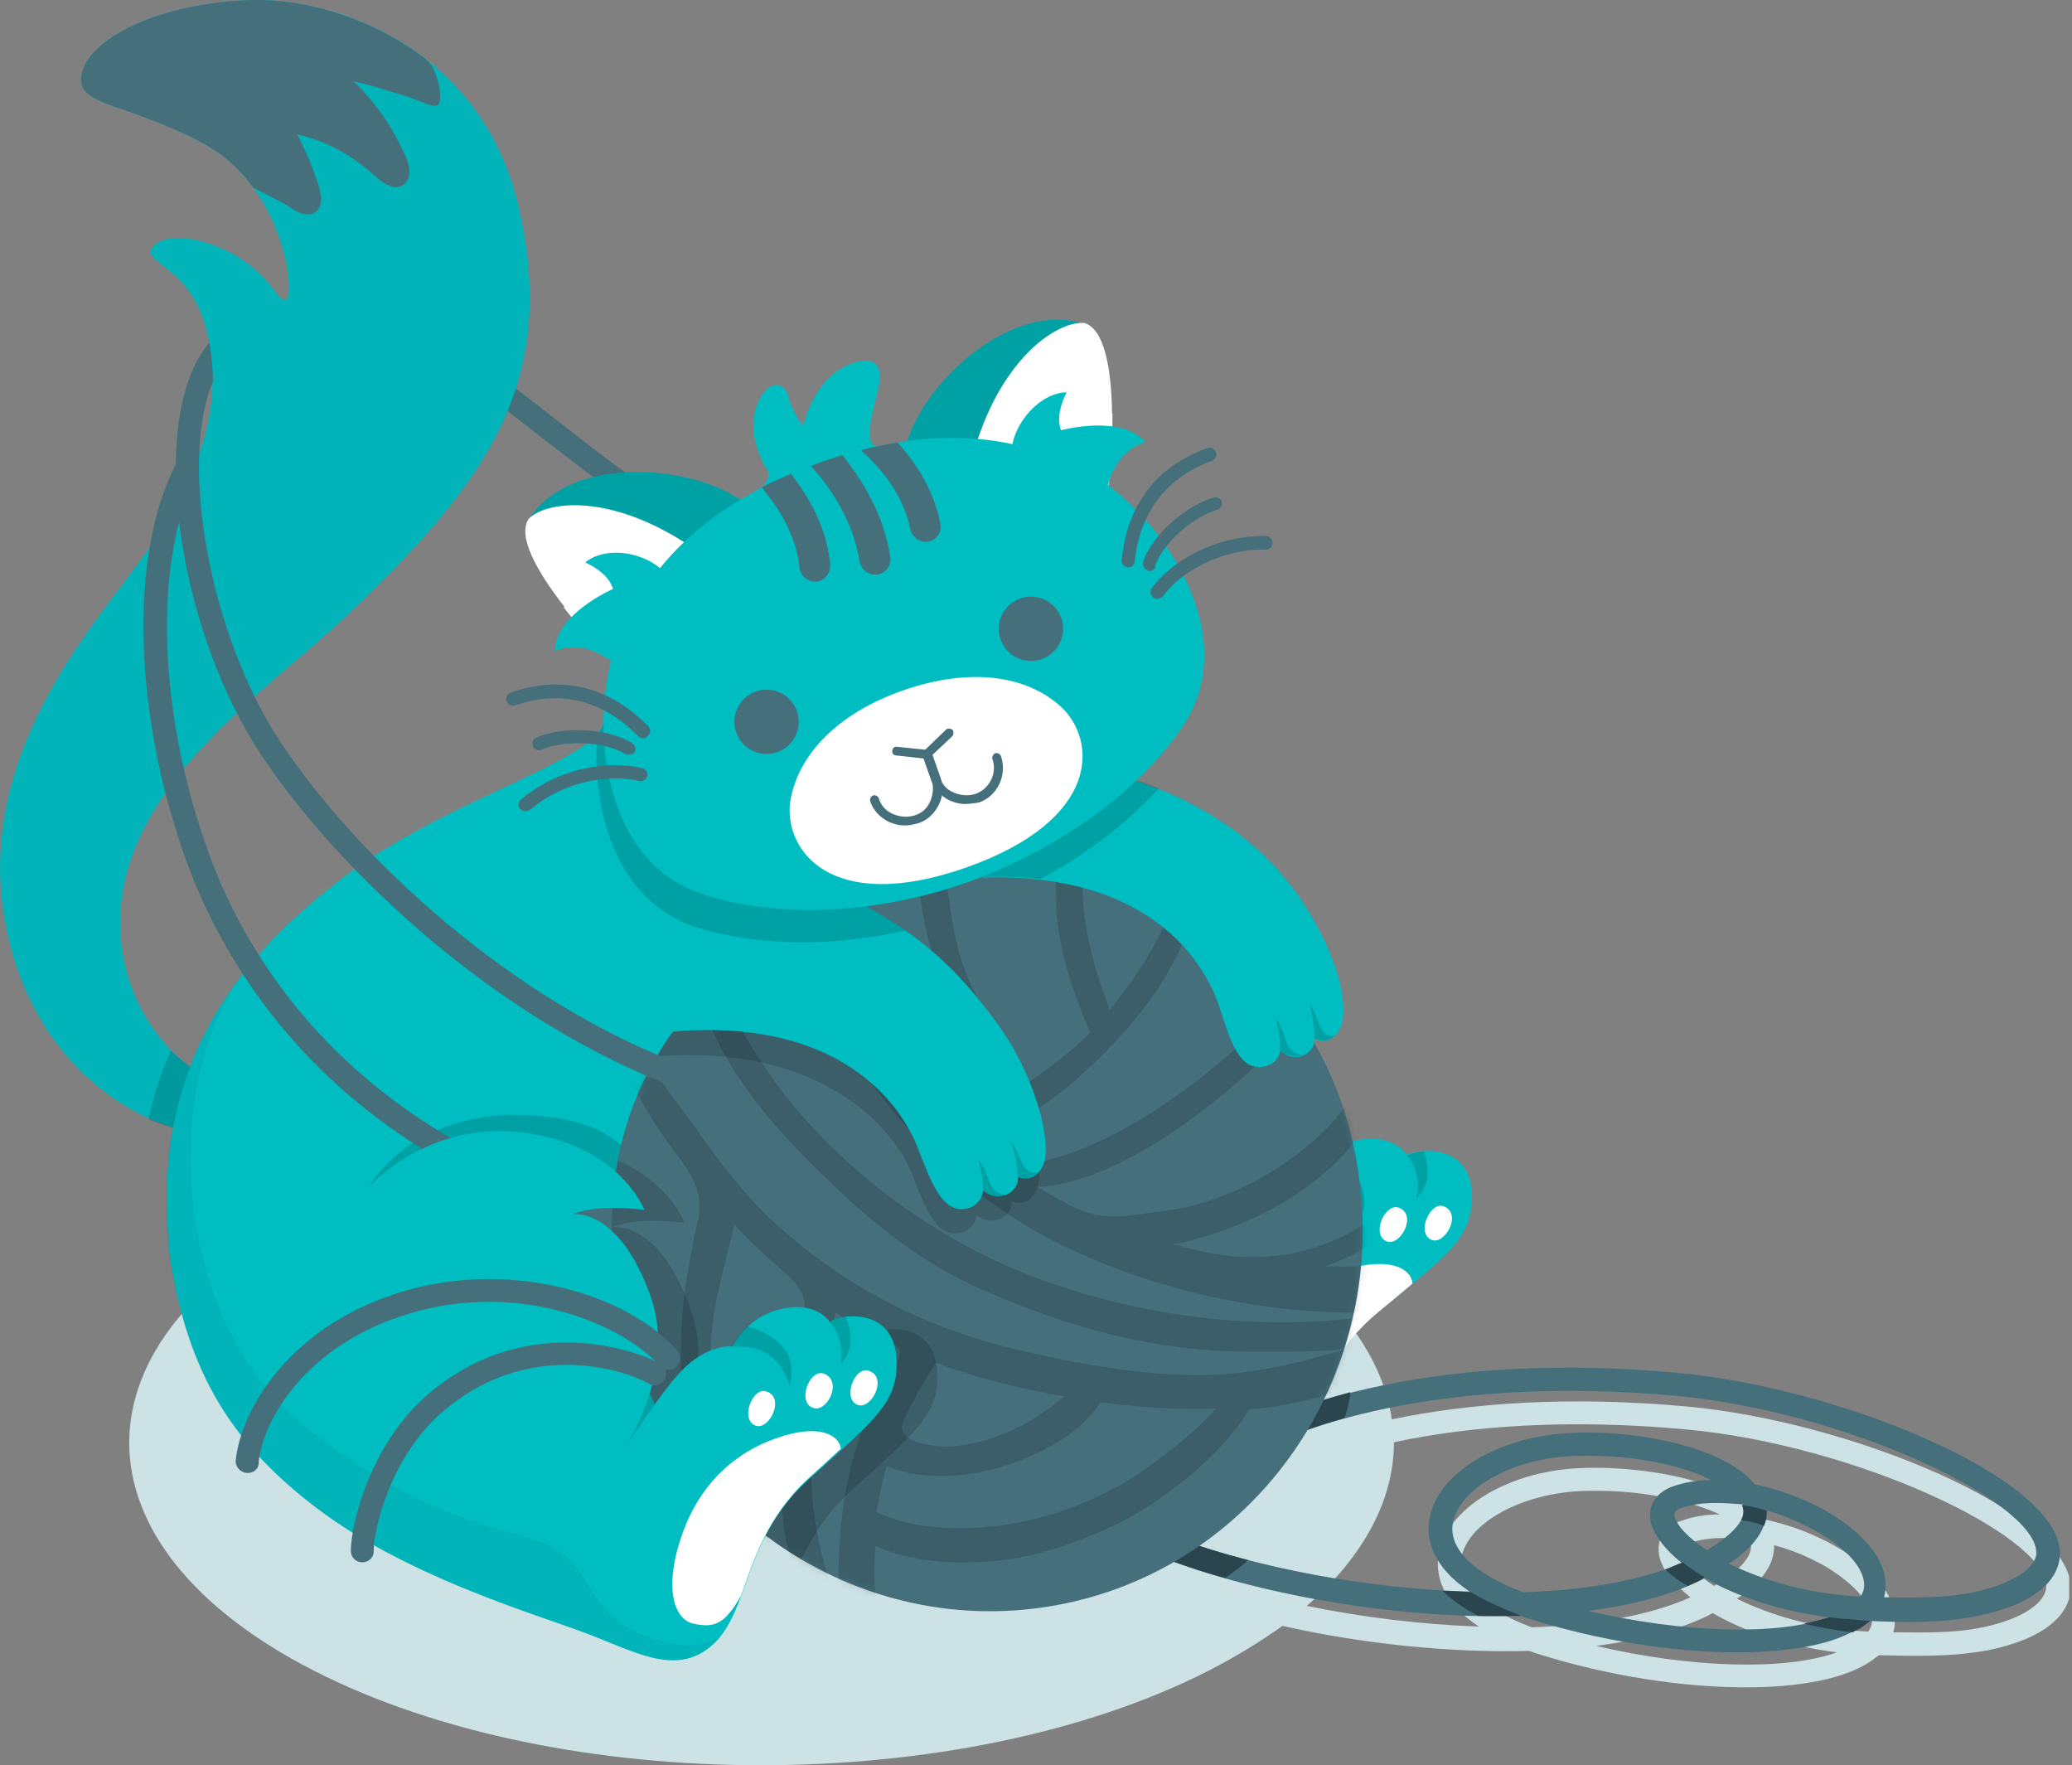 <svg width="290" height="247" viewBox="0 0 290 247" fill="none" xmlns="http://www.w3.org/2000/svg">
<rect x="0" y="0" width="290" height="247" fill="#808080" stroke="none"/>
<g clip-path="url(#clip0_243_531)">
<path d="M236.1 196.8C219.7 195.3 205.8 196.3 194.8 198.6C193.3 188.2 184.8 177.9 169.1 170C134.6 152.4 78.6 152.4 44 170C9.4 187.6 9.5 216.2 44 233.8C78.5 251.4 134.5 251.4 169.1 233.8C173 231.8 176.4 229.7 179.5 227.5C190.6 230 202.9 231.3 214 231C214.4 231.1 214.8 231.3 215.2 231.4C225 234.5 235.5 236.1 244.3 236.1C251.9 236.1 258.3 234.9 261.9 232.4C262.3 232.1 262.7 231.8 263 231.6C267.7 231.7 272.9 231.9 278.3 230.9C286.1 229.3 290 225.9 289.8 221.8C289.1 211.4 259 198.9 236.1 196.8ZM214.4 227.7C207.7 225.2 204.1 221.9 204.5 218.3C205 213.6 211.9 209.4 220.2 208.7C221.3 208.6 222.5 208.6 223.7 208.6C230.1 208.6 236.6 210 240.7 211.9C238.8 211.9 237 212.2 235.3 212.8C232.8 213.6 231.7 215.6 232.3 218C232.8 219.8 234.3 221.7 236.6 223.5C230.8 226.1 223 227.4 214.4 227.7ZM241.3 215.2C242.5 215.2 243.7 215.3 244.9 215.5C244.9 215.6 245 215.7 245 215.8C245.5 217.5 243.7 219.7 239.9 221.9C237.3 220.2 235.8 218.5 235.4 217.2C235.3 216.8 235.2 216.4 236.3 216C237.8 215.4 239.5 215.2 241.3 215.2ZM223.4 230.3C229.5 229.5 234.9 228.1 239.2 226C239.4 225.9 239.5 225.8 239.7 225.7C244 228.2 249.9 230.3 257.1 231.2C249.9 233.8 236.6 233.4 223.4 230.3ZM261.5 228.3C253.8 227.9 247.6 225.9 243.1 223.7C246.7 221.3 248.4 218.8 248.3 216.2C252 217.2 255.5 218.9 258 220.9C260.6 222.9 262.1 225.1 262 226.8C262 227.4 261.8 227.8 261.5 228.3ZM277.5 227.7C273.1 228.6 268.9 228.4 265 228.4C265.1 227.9 265.2 227.5 265.2 227.1C265.4 224.2 263.5 221.1 260 218.4C256.6 215.8 251.8 213.6 246.9 212.6C242.5 207.1 229.1 204.8 219.9 205.5C210 206.3 202 211.7 201.3 217.9C201 220.3 201.7 224.1 207 227.6C199 227.3 190.6 226.3 182.9 224.7C191 217.7 195.1 209.7 195.1 201.8C205.9 199.5 219.6 198.5 235.9 200C259.8 202.2 286 214.7 286.4 221.8C286.5 224.1 283.3 226.5 277.5 227.7Z" fill="#CCE2E4"/>
<path d="M243.1 231.2C234.3 231.2 223.9 229.6 214 226.5C213.6 226.4 213.2 226.2 212.8 226.1C196.4 226.6 177.4 223.4 163.6 218.3L164.7 215.2C176.1 219.4 191.4 222.3 205.7 222.7C200.4 219.2 199.7 215.3 200 213C200.7 206.7 208.7 201.4 218.6 200.6C227.8 199.8 241.2 202.2 245.6 207.7C250.5 208.7 255.4 210.9 258.7 213.5C262.3 216.3 264.1 219.3 263.9 222.2C263.9 222.6 263.8 223.1 263.7 223.5C267.6 223.5 271.7 223.7 276.2 222.8C281.9 221.6 285.2 219.2 285 217.1C284.6 210 258.4 197.5 234.5 195.3C202.6 192.4 180.5 199.2 171.2 205.9L169.3 203.3C179 196.2 202 189 234.8 192.1C257.7 194.2 287.7 206.7 288.3 217C288.5 221.1 284.7 224.5 276.8 226.1C271.4 227.2 266.3 227 261.5 226.8C261.2 227.1 260.8 227.4 260.4 227.6C257.1 230 250.8 231.2 243.1 231.2ZM222.3 225.4C235.5 228.5 248.8 228.9 256 226.3C248.9 225.4 242.9 223.3 238.6 220.8C238.4 220.9 238.3 221 238.1 221.1C233.8 223.2 228.4 224.6 222.3 225.4ZM242 218.8C246.5 221 252.7 223 260.4 223.4C260.7 222.9 260.9 222.5 260.9 221.9C261 220.2 259.6 218 256.9 216C254.4 214.1 250.9 212.4 247.2 211.3C247.3 213.9 245.6 216.4 242 218.8ZM222.5 203.7C221.3 203.7 220.2 203.7 219 203.8C210.7 204.5 203.9 208.7 203.3 213.4C202.9 216.9 206.5 220.3 213.2 222.8C221.8 222.5 229.6 221.2 235.4 218.7C233.1 216.9 231.6 214.9 231.1 213.2C230.5 210.9 231.6 208.9 234.1 208C235.8 207.4 237.6 207.1 239.5 207.1C235.4 205 228.9 203.7 222.5 203.7ZM240.2 210.3C238.4 210.3 236.8 210.5 235.3 211C234.2 211.4 234.3 211.8 234.4 212.2C234.7 213.5 236.3 215.2 238.9 216.9C242.6 214.7 244.5 212.5 244 210.8C244 210.7 243.9 210.6 243.9 210.5C242.6 210.4 241.4 210.3 240.2 210.3Z" fill="#456F7B"/>
<path d="M252.5 227.2C254.6 227.7 257.5 228.2 259.3 228.4C259.8 228.1 260.3 227.9 260.7 227.6C261.1 227.3 261.5 227 261.8 226.8C261.8 226.8 258.6 226.6 256 226.3C255 226.6 253.8 226.9 252.5 227.2Z" fill="#2B454E"/>
<path d="M236.2 221.9C236.9 221.6 237.5 221.3 238.1 221C238.3 220.9 238.4 220.8 238.6 220.7C238.6 220.7 237.3 220 235.5 218.6C234.7 218.9 233.9 219.3 233.1 219.6C234.1 220.6 235.3 221.4 236.2 221.9Z" fill="#2B454E"/>
<path d="M243.899 210.9C244.099 211.5 243.999 212.1 243.699 212.7C244.999 212.9 246.199 213.2 246.899 213.5C247.199 212.8 247.299 212.1 247.299 211.4C247.299 211.4 245.699 210.8 243.799 210.6C243.799 210.7 243.899 210.8 243.899 210.9Z" fill="#2B454E"/>
<path d="M201.898 222.6C203.398 224.1 205.398 225.3 206.898 226.1C208.898 226.1 210.898 226.1 212.898 226.1C212.898 226.1 208.298 224.3 205.898 222.8C204.498 222.7 203.198 222.6 201.898 222.6Z" fill="#2B454E"/>
<path d="M169.5 203.2L171.4 205.8C175.1 203.1 180.7 200.5 188.2 198.4C188.6 197.2 188.9 196 189 194.8C180.3 197.1 173.7 200.1 169.5 203.2Z" fill="#2B454E"/>
<path d="M174.699 218.3C171.199 217.4 167.899 216.4 164.799 215.2L163.699 218.3C166.199 219.2 168.799 220.1 171.499 220.8C172.599 220 173.699 219.2 174.699 218.3Z" fill="#2B454E"/>
<path d="M111.398 79.8C98.898 79.3 87.198 70.1 75.798 61.2C65.998 53.6 56.898 46.4 48.998 46.4C48.098 46.4 47.398 45.7 47.398 44.8C47.398 43.9 48.098 43.2 48.998 43.2C57.998 43.2 67.598 50.7 77.798 58.7C88.798 67.3 100.098 76.2 111.498 76.6C112.398 76.6 113.098 77.4 113.098 78.3C112.998 79.1 112.298 79.8 111.398 79.8Z" fill="#456F7B"/>
<path d="M30.699 151.5C21.899 148.2 14.299 136.1 17.599 122.7C21.599 106.5 39.399 95 49.099 85.6C67.299 68.1 78.399 54.1 72.599 29C67.499 6.9 47.199 -0.4 34.999 2.61702e-07C19.999 0.6 10.599 6.8 11.399 11.7C11.799 13.9 15.899 14.8 19.099 16C29.099 19.7 32.199 21.9 35.399 26.2C40.299 32.8 41.099 41.3 39.999 41.9C38.899 42.5 37.599 37.6 30.899 34.7C24.199 31.9 20.999 33.9 21.099 35.4C21.199 37 27.299 38.3 29.099 47.1C30.599 54.4 30.299 63.9 19.299 78.9C12.499 88.2 -2.901 105.6 0.499 127.7C3.899 149.9 20.699 158 27.699 158.4L30.699 151.5Z" fill="#00BDC2"/>
<path opacity="0.05" d="M30.699 151.5C21.899 148.2 14.299 136.1 17.599 122.7C21.599 106.5 39.399 95 49.099 85.6C67.299 68.1 78.399 54.1 72.599 29C67.499 6.9 47.199 -0.4 34.999 2.61702e-07C19.999 0.6 10.599 6.8 11.399 11.7C11.799 13.9 15.899 14.8 19.099 16C29.099 19.7 32.199 21.9 35.399 26.2C40.299 32.8 41.099 41.3 39.999 41.9C38.899 42.5 37.599 37.6 30.899 34.7C24.199 31.9 20.999 33.9 21.099 35.4C21.199 37 27.299 38.3 29.099 47.1C30.599 54.4 30.299 63.9 19.299 78.9C12.499 88.2 -2.901 105.6 0.499 127.7C3.899 149.9 20.699 158 27.699 158.4L30.699 151.5Z" fill="black"/>
<path opacity="0.15" d="M27.599 158.4L30.699 151.5C28.299 150.6 25.999 149 23.899 147C22.599 150 21.499 153.1 20.799 156.6C23.499 157.8 25.899 158.3 27.599 158.4Z" fill="black"/>
<path d="M56.399 25.9C57.799 25 57.299 22.9 56.599 21.5C54.799 17.6 52.599 14.4 49.499 11.4C51.699 11.8 53.799 12.6 55.999 13.2C59.099 14.1 61.099 15.5 61.499 14.4C61.699 13.9 61.599 12.6 61.399 11.8C60.899 9.7 60.299 8.9 59.599 8.3C51.599 2.1 41.999 -0.2 34.999 4.787e-07C19.999 0.6 10.599 6.8 11.399 11.7C11.799 13.9 15.899 14.8 19.099 16C29.099 19.7 32.199 21.9 35.399 26.2C35.399 26.3 38.999 28 40.599 29C41.299 29.5 42.199 30 42.999 30C43.399 30 43.799 30 44.099 29.7C45.199 29 44.999 27.3 44.599 26C43.799 23.5 42.799 21.1 41.599 18.8C45.499 19.7 49.099 21.6 51.999 24.2C53.299 25.4 54.999 26.8 56.399 25.9Z" fill="#456F7B"/>
<path d="M105.1 145.7C106.4 163.1 112.1 173.9 123.9 183.9C135.8 193.9 152.6 199.9 160 203.2C167.4 206.5 173 210.4 178.4 205.8C183.8 201.2 183.3 191.4 192.9 183.5C202.5 175.7 205.8 173.5 206 167.8C206.3 160.3 199.1 160.5 196.9 161.6C196.9 161.6 195 158.4 189.7 159.6C185.2 160.6 183.1 164.4 183.1 164.4C183.1 164.4 179.8 164.2 176.3 167.5C173.2 170.4 167.1 178.2 167.1 178.2C167.1 178.2 173.6 168 170.7 157.2C168.1 147.4 161.9 144.7 161.9 144.7C161.9 144.7 164.6 143.3 171.8 144.6C171.8 144.6 168.7 136.2 155.6 133C142.5 129.8 133.7 139.2 133.7 139.2L105.1 145.7Z" fill="#00BDC2"/>
<path opacity="0.15" d="M185.5 161.7C183.9 163 183.1 164.4 183.1 164.4C185.1 164.3 189.3 164.6 190.8 169.7C190.8 169.7 192.4 164 185.5 161.7Z" fill="black"/>
<path opacity="0.15" d="M198.2 167.6C198.2 167.6 200.9 166.1 199.3 161.1C198.3 161.2 197.5 161.4 196.9 161.7C198.5 163.3 198.7 166.2 198.2 167.6Z" fill="black"/>
<path d="M189.701 177.3C183.201 178.9 177.801 183.1 174.801 190.3C171.801 197.4 172.901 202.2 175.801 202.9C178.701 203.6 180.101 203.2 182.601 199.4C184.701 194.6 186.701 188.7 192.901 183.6C194.701 182.1 196.301 180.8 197.701 179.6C197.501 177.5 194.701 176.1 189.701 177.3Z" fill="white"/>
<path d="M188.2 170.5C186.3 169.7 184.2 174.3 186.5 175.2C188.3 176 190.8 171.6 188.2 170.5Z" fill="white"/>
<path d="M195.801 169C193.901 168.2 191.801 172.8 194.101 173.7C196.001 174.4 198.401 170 195.801 169Z" fill="white"/>
<path d="M202.1 168.8C200.2 168 198.1 172.6 200.4 173.5C202.2 174.2 204.7 169.9 202.1 168.8Z" fill="white"/>
<path d="M84.499 101C83.499 106.5 62.599 111.8 48.299 122.6C33.999 133.4 21.299 148.2 23.599 173.7C26.099 201.7 51.299 212 64.599 212C77.899 212 123.299 208.5 146.499 175.4C169.599 142.5 138.399 99 84.499 101Z" fill="#00BDC2"/>
<path opacity="0.15" d="M51.799 165.8C51.799 165.8 58.999 153.1 78.899 156.6C98.799 160.1 96.999 190.9 96.999 190.9C96.999 190.9 97.199 208.1 84.499 206.3C71.799 204.4 51.799 165.8 51.799 165.8Z" fill="black"/>
<path opacity="0.15" d="M84.499 101C84.399 101.6 84.099 102.1 83.599 102.7C82.799 112.9 85.899 126.1 97.599 129.8C110.299 133.8 124.699 131.5 134.299 128.1C137.099 127.1 140.299 125.7 143.499 124C131.699 109.9 110.799 100 84.499 101Z" fill="black"/>
<path d="M92.499 173.7C92.399 173.7 92.299 173.7 92.199 173.7C48.199 164.3 31.999 136.5 26.199 120.8C18.699 100.2 17.999 77.8 24.599 65C24.999 64.2 25.999 63.9 26.799 64.3C27.599 64.7 27.899 65.7 27.499 66.5C21.399 78.6 22.099 100 29.299 119.6C34.799 134.7 50.499 161.3 92.899 170.5C93.799 170.7 94.299 171.6 94.199 172.4C93.899 173.1 93.299 173.7 92.499 173.7Z" fill="#456F7B"/>
<path d="M189.899 162.7C194.999 192 175.899 219.8 147.299 224.7C118.699 229.6 91.399 209.9 86.399 180.6C82.099 155.9 95.499 135.4 116.899 126.6C120.899 124.9 125.199 123.7 129.699 122.9C131.999 122.5 134.299 122.2 136.599 122.1C162.499 120.5 185.299 135.8 189.899 162.7Z" fill="#456F7B"/>
<mask id="mask0_243_531" style="mask-type:luminance" maskUnits="userSpaceOnUse" x="85" y="121" width="106" height="105">
<path d="M189.899 162.7C194.999 192 175.899 219.8 147.299 224.7C118.699 229.6 91.399 209.9 86.399 180.6C82.099 155.9 95.499 135.4 116.899 126.6C120.899 124.9 125.199 123.7 129.699 122.9C131.999 122.5 134.299 122.2 136.599 122.1C162.499 120.5 185.299 135.8 189.899 162.7Z" fill="white"/>
</mask>
<g mask="url(#mask0_243_531)">
<path opacity="0.15" d="M223.8 171.1C211.1 175.3 198.2 177.5 185.5 177.2C188 176.3 190.4 175 193.1 173.6C198.7 170.6 205.7 167.2 207.3 160.6C207.6 159.4 206.1 159.6 205.5 160.1C201.1 163.7 195.8 168.3 190.1 171.8C183.7 175.7 176 176.8 168.7 175.2C167.2 174.9 165.7 174.5 164.2 174.1C169.7 173.1 175.4 170.7 179 168.6C189.6 162.5 195.1 154 197 142.1C197.2 140.8 195.8 140.3 195 141.2C193.4 142.8 193.1 144.6 192.3 146.8C189.9 153.8 186.5 157.9 180.6 162.2C176.5 165.2 171.6 167.5 166.6 168.8C164 169.4 161.4 169.6 158.8 170C156.3 170.4 153.3 170.3 150.9 169.2C149 168.3 147.1 167.2 145.2 166.1C156.4 165.4 168.9 155.5 176.1 148.8C183.7 141.7 189.2 132.8 188 122.2C187.8 120.3 185.6 121.4 185.4 122.7C184.4 127.6 184 130.9 181.7 135.6C179.4 140.4 176.2 143.9 172.2 147.4C163.9 154.6 152.5 162.3 141.3 163.3C139.7 162.1 138.2 160.9 136.7 159.6C145.1 156.5 152.3 150.2 158.2 143.4C161.7 139.3 164.5 135 166.3 129.9C167.4 126.7 170 121.5 168.6 118.1C168 116.5 166 118 165.9 119.1C165.1 127.2 160.5 135.1 155.3 141.3C152.8 134.5 151.1 128.5 151.6 120.9C151.8 117.3 152.4 113.9 153.1 110.3C153.3 109.2 153.7 108.1 153.1 107C152.3 105.5 150.4 107.8 150.7 108.9C150.6 108.6 149.7 110.1 149.6 110.2C148.8 111.7 148.8 113.9 148.6 115.6C148.1 118.4 147.8 121.2 147.8 124C147.6 131.4 149.7 137.8 152.6 144.5C149.9 147.2 146.9 149.4 143.9 151.5C142 150.1 140.7 146.5 139.6 144.6C138 141.7 136.3 139 135.1 135.9C132.3 128.7 133 120.2 130 113.3C129.7 112.5 128.2 113.4 128.2 114.1C127.9 123.5 129.5 133.2 133.6 141.7C135.2 145 137.5 150.8 140.5 154.1C139.7 154.7 138.9 155.1 138 155.5C137.1 155.9 136.1 156.3 135.1 156.3C132.7 156.5 131.4 154.3 130 152.7C128.3 150.8 126.8 148.9 125.3 146.9C121.9 142.1 118.8 136.5 117.1 130.8C115.6 126 116 120.5 113.7 116C112.6 113.8 109.9 116.1 110.5 118C112.1 123 111.2 128.5 112.8 133.6C114.9 140.4 118.5 146.7 122.6 152.4C128.9 161.1 138.7 169.4 148.4 174.1C162.4 181 180.3 184.9 197 183.3C179.1 186.9 159.7 184.7 143 178C123.5 170.1 104 152.5 98.9 131.4C98.7 130.6 97.3 131 97.2 131.7C96.3 142.1 104.2 153.1 111 160.2C118.8 168.3 127.1 176 137.6 180.5C149 185.5 160.4 188.8 173 189.1C177.9 189.2 183.1 189.2 188.2 188.8C181.8 190.8 175 192.3 168.8 192.4C160.2 192.5 151.7 191 143.4 189.1C129.9 186 118.6 180.4 108.3 171C104.1 167.1 100.7 162.6 97.4 157.9C94.3 153.5 89.7 148.4 88.6 143C88.3 141.8 86.3 143.1 86.4 144C86.7 148.4 88.8 152.6 91.1 156.3C92.4 158.4 93.8 160.4 95.3 162.3C96.6 164.2 97.8 166.1 97.9 168.5C98 170.4 97.3 172 97 173.9C96.7 175.6 96.4 177.3 96.1 179C95.5 182.5 95.3 186 95.3 189.6C95.2 201 100.6 210.9 106.8 220.1C107.4 221.1 109.1 219.5 108.8 218.7C105.4 208.1 98.9 199.7 99.5 188C99.8 182.2 101.5 176.8 102.8 171.3C102.9 171.4 103 171.6 103.1 171.7C105 173.7 107.1 175.7 109.2 177.5C110.9 179 112.8 180.6 112.6 183.1C112.4 184.8 111.6 186.4 111.2 188C110.7 189.8 110.4 191.7 110.2 193.5C109.8 196.7 109.7 200 109.4 203.2C108.6 213.7 111.4 227.1 119 234.9C119.3 235.3 119.9 235.2 120.4 234.9C121.5 237.3 122.9 239.5 124.7 241.4C125.4 242.1 126.6 241.3 126.2 240.4C123.2 232.5 122 224.3 122.5 216.3C129.8 219.6 140.1 219 147 216.9C152.4 215.2 157.4 213.1 162 209.9C167.3 206.2 171.5 202.4 174.9 197.2C183.7 196.5 191.1 193.7 198.8 189.1C199.4 188.7 199.7 187.8 199.7 187C201.6 186.4 203.5 185.7 205.3 184.9C206.2 184.5 206.6 182.8 206.1 182C212.7 180.4 219 177.8 224.5 173.9C225.3 173.1 225.7 170.5 223.8 171.1ZM126.4 199C126.8 198.1 127.2 197.2 127.7 196.3C128.6 194.5 129.7 192.7 130.8 191C130.9 190.9 130.9 190.8 131 190.7C132.9 191.4 134.8 192 136.7 192.6C140.7 193.7 144.8 194.7 149.1 195.4C148.8 195.4 147.5 196.6 147.2 196.8C146.5 197.3 145.9 197.7 145.2 198.2C143.9 199 142.5 199.8 141 200.4C138.2 201.6 135.2 202.4 132.2 202.4C130.7 202.4 129.2 202 127.8 201.6C126.8 201.1 125.9 200.3 126.4 199ZM117.7 213.5C117.3 217.6 117.2 221.9 117.7 226.1C115 218.7 113.1 211.2 113.6 203.2C114 196.6 115.2 190 117 183.6C117 183.9 121.1 186 121.5 186.3C122.6 186.9 125.4 187.7 125.9 189C126 189.3 126 189.5 125.9 189.8C125.7 190.4 125.4 190.9 125.1 191.4C120.6 198.1 118.5 205.5 117.7 213.5ZM161.2 204.9C157.2 207.9 152.9 210 148.1 211.6C140.9 214 130.2 215.1 122.7 211.6C123 209.4 123.5 207.3 124.1 205.1C127.8 206.9 133.3 206.7 136.6 206.1C142.6 205 150.7 201.6 154 196.2C159.2 196.9 165 197.3 170.2 197.1C167.7 199.9 164.4 202.6 161.2 204.9Z" fill="black"/>
</g>
<g opacity="0.15">
<path d="M96.7 183.3C92.3 170.8 85.9 171.7 85.9 171.7C85.9 171.7 88.5 170.2 95.8 171.1C95.8 171.1 93.8 165.6 86.5 162.4C85.4 168.1 85.3 174.3 86.4 180.7C87.7 188.4 90.6 195.5 94.7 201.6C96.7 197.5 99.2 190.3 96.7 183.3Z" fill="black"/>
<path d="M112.2 218.2C113.6 215.1 115.6 211.9 118.9 208.8C128 200.5 131.3 198.1 131.2 192.4C131.1 184.9 123.9 185.5 121.8 186.7C121.8 186.7 119.8 183.6 114.5 185.1C110.1 186.3 108.2 190.2 108.2 190.2C108.2 190.2 104.6 189.8 100.9 193.8C99.2 195.7 96.7 199.2 95 201.7C99.4 208.5 105.3 214.1 112.2 218.2Z" fill="black"/>
</g>
<path d="M187.998 140.6C187.798 136.2 185.098 130.2 181.698 125.3C175.898 117.1 167.498 112 159.098 109.3L137.398 122.8C160.498 122 168.498 134.2 170.698 141C172.198 145.7 173.398 149.3 176.198 149.3C178.898 149.3 179.198 147 179.198 147C181.098 148.8 183.898 147.7 183.998 145.4C184.998 145.9 186.098 145.7 186.898 144.9C187.998 143.7 188.098 142.1 187.998 140.6Z" fill="#00BDC2"/>
<path opacity="0.15" d="M159.098 109.2L137.398 122.7C140.398 122.6 143.098 122.7 145.598 123C151.398 119.9 157.398 115.6 162.198 110.3C161.198 109.9 160.198 109.5 159.098 109.2Z" fill="black"/>
<path opacity="0.15" d="M186.899 144.8C185.999 145.1 185.199 144.7 184.699 143.5C183.999 141.7 183.699 140.9 183.299 140.5C183.299 140.5 184.099 143.3 183.899 145.3C184.999 145.8 186.099 145.7 186.899 144.8Z" fill="black"/>
<path opacity="0.15" d="M182.298 147.6C181.198 147.6 180.298 146.8 179.898 145.4C179.298 143.5 178.998 143 178.598 142.6C178.598 142.6 179.298 144.9 179.098 146.9C180.098 147.8 181.398 148 182.298 147.6Z" fill="black"/>
<path d="M23.5 173.8C25.7 191.1 31.9 201.6 44.3 211C56.7 220.4 73.8 225.5 81.4 228.3C89 231.1 94.7 234.8 99.9 230C105 225.2 104 215.3 113.2 207C122.4 198.7 125.6 196.3 125.5 190.6C125.4 183.1 118.2 183.7 116.1 184.9C116.1 184.9 114.1 181.8 108.8 183.3C104.4 184.5 102.5 188.4 102.5 188.4C102.5 188.4 98.9 188 95.2 192C92.3 195.1 87.2 203 87.2 203C87.2 203 94.8 192 91.1 181.5C86.7 169 80.3 169.9 80.3 169.9C80.3 169.9 82.9 168.4 90.2 169.3C90.2 169.3 86.8 160.3 73.4 158.5C60.1 156.7 51.9 165.8 51.9 165.8L23.5 173.8Z" fill="#00BDC2"/>
<path opacity="0.15" d="M104.6 185.6C103.1 187 102.4 188.4 102.4 188.4C105.3 188.4 108.7 188.6 110.5 193.8C110.5 193.8 112.8 187.9 104.6 185.6Z" fill="black"/>
<path opacity="0.15" d="M117.6 190.8C117.6 190.8 120.2 189.1 118.4 184.2C117.4 184.3 116.6 184.6 116 184.9C117.7 186.5 118 189.3 117.6 190.8Z" fill="black"/>
<path d="M109.701 200.9C103.301 202.8 98.101 207.3 95.501 214.6C92.901 221.9 94.201 226.6 97.101 227.2C100.001 227.8 101.401 227.3 103.701 223.3C105.501 218.4 107.201 212.4 113.101 206.9C114.901 205.3 116.401 203.9 117.701 202.7C117.401 200.7 114.601 199.4 109.701 200.9Z" fill="white"/>
<path d="M107.3 194.7C105.3 194 103.5 198.7 105.8 199.5C107.7 200.1 109.9 195.6 107.3 194.7Z" fill="white"/>
<path d="M115.3 192.2C113.3 191.5 111.5 196.2 113.8 197C115.8 197.7 118 193.2 115.3 192.2Z" fill="white"/>
<path d="M121.601 191.8C119.601 191.1 117.801 195.8 120.101 196.6C122.001 197.2 124.301 192.7 121.601 191.8Z" fill="white"/>
<path opacity="0.05" d="M94.1 230C82.2 227.4 83.8 221.1 78.5 217.2C73.2 213.4 61.4 214.8 42.4 199.3C23.4 183.8 22.6 150.1 34.7 135.4C27 144.9 22 157 23.5 173.8C23.7 176.6 24.2 179.2 24.9 181.7C27.9 194.5 33.9 203.1 44.3 211C56.7 220.4 73.8 225.5 81.4 228.3C89 231.1 94.7 234.8 99.9 230C100.3 229.6 100.7 229.2 101 228.7C99 230.1 96.7 230.5 94.1 230Z" fill="black"/>
<path opacity="0.15" d="M138.8 146.9C132.6 138.4 127.7 134.4 120.2 130.2V125.3C119.1 125.7 117.9 126.1 116.9 126.6C106.2 131 97.5 138.4 92 147.8C114.9 146.1 125.1 157.7 127.7 164.4C129.5 169.1 131 172.7 133.8 172.6C136.5 172.4 136.7 170 136.7 170C138.7 171.7 141.6 170.5 141.6 168.1C142.7 168.5 143.8 168.3 144.5 167.4C145.5 166.2 145.6 164.6 145.4 163C144.9 158.4 142.5 151.8 138.8 146.9Z" fill="black"/>
<path d="M146.3 159.6C145.9 155.1 143.4 148.5 139.8 143.5C133.6 135 128.7 131 121.2 126.8V120.9C121.2 120.9 94.1 126.4 93.6 144.4C117.2 142.2 126.1 154.2 128.6 161C130.4 165.7 131.9 169.3 134.7 169.2C137.4 169 137.6 166.6 137.6 166.6C139.6 168.3 142.5 167.1 142.5 164.7C143.6 165.1 144.7 164.9 145.4 164C146.4 162.8 146.5 161.2 146.3 159.6Z" fill="#00BDC2"/>
<path opacity="0.15" d="M145.4 164C144.5 164.3 143.7 164 143.1 162.8C142.2 161 142 160.2 141.5 159.8C141.5 159.8 142.5 162.6 142.4 164.6C143.6 165.1 144.6 164.9 145.4 164Z" fill="black"/>
<path opacity="0.15" d="M140.9 167.2C139.8 167.2 138.8 166.5 138.4 165.1C137.7 163.2 137.3 162.7 136.9 162.3C136.9 162.3 137.7 164.6 137.6 166.7C138.7 167.5 139.9 167.6 140.9 167.2Z" fill="black"/>
<path opacity="0.15" d="M100.6 130.6C109.5 132.6 118.8 132 126.7 130.2C125 129 123.2 127.9 121.2 126.8V120.9C121.2 120.9 108.8 123.5 100.6 130.6Z" fill="black"/>
<path d="M126.998 61.7C129.698 53.1 141.698 42.1 151.698 45.3C157.398 47.1 155.098 68 155.098 68C155.098 68 136.798 69.4 126.998 61.7Z" fill="#00BDC2"/>
<path opacity="0.15" d="M126.998 61.7C129.698 53.1 141.698 42.1 151.698 45.3C157.398 47.1 155.098 68 155.098 68C155.098 68 136.798 69.4 126.998 61.7Z" fill="black"/>
<path d="M135.598 65.9C144.898 68.7 155.198 67.9 155.198 67.9C155.198 67.9 157.498 47 151.798 45.2C148.098 44.8 139.198 50.3 135.598 65.9Z" fill="white"/>
<path d="M147.498 58.2C146.598 55.9 148.298 52.9 148.298 52.9C144.898 52.9 140.498 56.4 140.098 62C140.098 62 146.998 70.3 154.098 65.9C154.398 64.5 154.998 63.4 155.598 62.6C155.698 61.2 155.698 59.5 155.698 57.9C151.898 57.1 147.498 58.2 147.498 58.2Z" fill="white"/>
<path d="M103.599 69.9C96.099 64.9 79.899 63.8 74.099 72.5C70.799 77.4 85.599 92.3 85.599 92.3C85.599 92.3 100.799 82 103.599 69.9Z" fill="#00BDC2"/>
<path opacity="0.15" d="M103.599 69.9C96.099 64.9 79.899 63.8 74.099 72.5C70.799 77.4 85.599 92.3 85.599 92.3C85.599 92.3 100.799 82 103.599 69.9Z" fill="black"/>
<path d="M99.599 78.6C94.099 86.6 85.599 92.4 85.599 92.4C85.599 92.4 70.699 77.5 73.999 72.6C76.599 69.9 86.999 68.7 99.599 78.6Z" fill="white"/>
<path d="M81.898 76.1C81.898 76.1 85.098 77.4 85.798 79.8C85.798 79.8 81.198 81.8 78.898 85C79.798 86.1 80.598 87.1 81.398 88.1C82.598 88.3 83.998 88.8 85.398 89.9C93.698 88.9 93.398 78.7 93.398 78.7C90.598 74.4 84.598 74 81.898 76.1Z" fill="white"/>
<path d="M135.298 123.5C125.698 126.9 111.298 129.2 98.598 125.2C83.498 120.5 82.598 99.7 86.298 90.1C89.998 80.5 97.598 70.8 114.898 64.7C132.198 58.6 144.298 61.5 153.098 66.6C161.898 71.7 174.398 88.5 165.498 101.7C158.098 112.7 144.898 120.1 135.298 123.5Z" fill="#00BDC2"/>
<path d="M135.199 121.4C154.399 114.6 153.399 103.4 148.499 98.9C143.599 94.4 135.599 93.4 126.399 96.6C117.199 99.8 111.599 105.7 110.599 112.2C109.699 118.7 115.999 128.1 135.199 121.4Z" fill="white"/>
<path d="M129.998 113.3C129.998 113.3 130.798 116.5 133.198 115.7C135.698 114.9 134.198 111.8 134.198 111.8L131.198 109.6L129.998 113.3Z" fill="white"/>
<path d="M129.899 106.2L125.399 105.7C125.099 105.7 124.799 105.4 124.899 105C124.899 104.7 125.199 104.4 125.599 104.5L129.499 104.9L132.399 102.1C132.599 101.9 132.999 101.9 133.299 102.1C133.499 102.3 133.499 102.7 133.299 103L129.899 106.2Z" fill="#456F7B"/>
<path d="M126.599 115.5C125.799 115.5 125.099 115.3 124.399 115C123.199 114.4 122.199 113.4 121.799 112.1C121.699 111.8 121.899 111.4 122.199 111.3C122.499 111.2 122.899 111.4 122.999 111.7C123.299 112.7 123.999 113.5 124.999 113.9C125.899 114.3 126.999 114.4 127.999 114.1C128.999 113.8 129.799 113.1 130.199 112.1C130.599 111.2 130.699 110.1 130.399 109.1L129.199 105.7C129.099 105.4 129.299 105 129.599 104.9C129.899 104.8 130.299 105 130.399 105.3L131.599 108.7C132.099 110 131.999 111.4 131.399 112.6C130.799 113.8 129.799 114.8 128.499 115.2C127.699 115.4 127.199 115.5 126.599 115.5Z" fill="#456F7B"/>
<path d="M135.1 112.5C134.3 112.5 133.6 112.3 132.9 112C131.7 111.4 130.7 110.4 130.3 109.1L129.1 105.7C129 105.4 129.2 105 129.5 104.9C129.8 104.8 130.2 105 130.3 105.3L131.5 108.7C131.8 109.7 132.5 110.5 133.5 110.9C134.4 111.3 135.5 111.4 136.5 111.1C138.5 110.4 139.6 108.2 138.9 106.2C138.8 105.9 139 105.5 139.3 105.4C139.6 105.3 140 105.5 140.1 105.8C141 108.5 139.6 111.4 137 112.3C136.2 112.4 135.6 112.5 135.1 112.5Z" fill="#456F7B"/>
<path d="M145.79 92.226C148.134 91.4 149.365 88.831 148.539 86.487C147.713 84.142 145.143 82.912 142.799 83.738C140.455 84.564 139.224 87.133 140.05 89.477C140.876 91.822 143.446 93.052 145.79 92.226Z" fill="#456F7B"/>
<path d="M108.786 105.244C111.13 104.419 112.361 101.849 111.535 99.505C110.709 97.16 108.139 95.93 105.795 96.756C103.451 97.582 102.22 100.151 103.046 102.495C103.872 104.839 106.442 106.07 108.786 105.244Z" fill="#456F7B"/>
<path d="M89.999 103.3C89.799 103.3 89.499 103.2 89.299 103C85.899 99.5 80.099 95.9 72.099 98.7C71.599 98.9 71.099 98.6 70.899 98.1C70.699 97.6 70.999 97.1 71.499 96.9C80.499 93.8 86.899 97.7 90.699 101.6C91.099 102 91.099 102.6 90.699 102.9C90.499 103.2 90.299 103.3 89.999 103.3Z" fill="#456F7B"/>
<path d="M87.998 105.6C87.798 105.6 87.698 105.6 87.498 105.5C84.398 103.6 78.798 103.6 75.798 104.9C75.298 105.1 74.798 104.9 74.598 104.4C74.398 103.9 74.598 103.4 75.098 103.2C78.498 101.7 84.798 101.7 88.498 104C88.898 104.3 89.098 104.8 88.798 105.3C88.598 105.5 88.298 105.6 87.998 105.6Z" fill="#456F7B"/>
<path d="M73.498 113.5C73.198 113.5 72.998 113.4 72.798 113.2C72.498 112.8 72.498 112.2 72.898 111.9C78.398 107.2 85.598 106.4 89.898 107.5C90.398 107.6 90.698 108.1 90.598 108.6C90.498 109.1 89.898 109.4 89.498 109.3C85.598 108.3 79.198 109.1 74.198 113.3C73.998 113.4 73.798 113.5 73.498 113.5Z" fill="#456F7B"/>
<path d="M157.898 79.4C157.798 79.4 157.798 79.4 157.898 79.4C157.298 79.3 156.898 78.9 156.998 78.4C157.498 73 159.998 65.9 168.998 62.7C169.498 62.5 169.998 62.8 170.198 63.3C170.398 63.8 170.098 64.3 169.598 64.5C161.598 67.4 159.298 73.8 158.798 78.6C158.798 79 158.398 79.4 157.898 79.4Z" fill="#456F7B"/>
<path d="M160.898 79.9C160.798 79.9 160.698 79.9 160.598 79.8C160.098 79.6 159.898 79.1 159.998 78.6C161.398 74.5 166.398 70.6 169.898 69.6C170.398 69.5 170.898 69.8 170.998 70.2C171.098 70.7 170.798 71.2 170.398 71.3C167.298 72.2 162.898 75.7 161.698 79.1C161.698 79.7 161.298 79.9 160.898 79.9Z" fill="#456F7B"/>
<path d="M161.898 83.8C161.698 83.8 161.498 83.7 161.398 83.6C160.998 83.3 160.898 82.7 161.198 82.3C163.798 78.7 169.898 74.9 177.198 75C177.698 75 178.098 75.4 178.098 76C178.098 76.5 177.698 76.9 177.198 76.9C170.598 76.8 165.098 80.2 162.798 83.4C162.498 83.7 162.198 83.8 161.898 83.8Z" fill="#456F7B"/>
<path d="M141.699 62.1C142.499 58.4 145.999 54.9 149.299 54.9C149.299 54.9 147.599 57.9 148.499 60.2C148.499 60.2 157.099 57.9 160.299 61.9C160.299 61.9 156.399 62.6 155.099 67.9C148.099 72.4 141.699 62.1 141.699 62.1Z" fill="#00BDC2"/>
<path d="M92.398 79.5C89.498 77.1 84.598 76.5 81.898 78.7C81.898 78.7 85.098 80 85.798 82.4C85.798 82.4 77.598 86 77.698 91.1C77.698 91.1 81.198 89.2 85.498 92.5C93.898 91.4 92.398 79.5 92.398 79.5Z" fill="#00BDC2"/>
<path d="M122.8 62.4C121.6 62.7 121.5 60.5 122.1 57.8C122.6 55.3 124.6 50.4 121.1 50.5C117.7 50.6 113.9 53.7 112.4 59.6C112.4 59.6 110.8 57.6 110.3 55.4C109.8 53.2 107 53 105.7 57.4C104.8 60.8 106.4 64.2 107.3 65.6C107.8 66.4 107.6 67.7 105.9 68.6C105.9 68.6 113.1 71.1 118 68.6C122.8 66.2 122.8 62.4 122.8 62.4Z" fill="#00BDC2"/>
<path d="M114.198 81.4C115.398 81.3 116.298 80.2 116.198 79C115.798 74.6 113.898 70.4 110.698 66.3C109.298 66.9 107.898 67.5 106.598 68.2C109.698 71.9 111.498 75.6 111.898 79.4C111.998 80.5 112.998 81.4 114.098 81.4C114.098 81.4 114.098 81.4 114.198 81.4Z" fill="#456F7B"/>
<path d="M127.398 74C127.598 75 128.498 75.8 129.498 75.8C129.598 75.8 129.798 75.8 129.898 75.8C131.098 75.6 131.898 74.4 131.598 73.2C130.798 69.2 128.798 65.4 125.598 61.9C123.998 62.2 122.298 62.5 120.498 63C124.298 66.4 126.598 70.1 127.398 74Z" fill="#456F7B"/>
<path d="M113.498 65.2C115.798 67.7 119.398 72.6 120.298 78.5C120.498 79.6 121.398 80.4 122.498 80.4C122.598 80.4 122.698 80.4 122.798 80.4C123.998 80.2 124.798 79.1 124.598 77.9C123.698 71.9 120.498 66.9 117.898 63.7C116.898 64 115.898 64.3 114.798 64.7C114.398 64.9 113.998 65 113.498 65.2Z" fill="#456F7B"/>
<path d="M34.7 206.1C34.6 206.1 34.6 206.1 34.5 206.1C33.6 206 32.9 205.2 33 204.3C33.7 197.4 40.4 185.5 56.4 180.7C71.9 176.1 88.1 181.3 94.8 189C95.4 189.7 95.3 190.7 94.6 191.3C93.9 191.9 92.9 191.8 92.3 191.1C87.3 185.4 72.8 179.1 57.3 183.8C42.9 188.1 36.8 198.6 36.2 204.6C36.3 205.4 35.6 206.1 34.7 206.1Z" fill="#456F7B"/>
<path d="M50.7 218.6C49.8 218.6 49.1 217.9 49.1 217C49.1 213.7 51.6 202.2 59.9 195.1C72.8 184 87.7 188.3 92.4 190.8C93.2 191.2 93.5 192.2 93 193C92.6 193.8 91.6 194.1 90.8 193.6C86.7 191.3 73.5 187.6 62 197.5C54.6 203.8 52.3 214.1 52.3 216.9C52.4 217.8 51.7 218.6 50.7 218.6Z" fill="#456F7B"/>
<path d="M29.799 53.4C24.999 64.8 29.399 89 39.299 103.9C49.999 120 71.699 140.2 95.999 149.2C96.799 149.5 97.299 150.5 96.999 151.3C96.799 152 96.099 152.4 95.499 152.4C95.299 152.4 95.099 152.4 94.899 152.3C69.899 143 47.599 122.2 36.599 105.7C25.499 89 21.099 62.1 27.699 50.3C28.299 49.3 28.799 48.5 29.299 47.9C29.599 49.7 29.799 51.6 29.799 53.4Z" fill="#456F7B"/>
</g>
<defs>
<clipPath id="clip0_243_531">
<rect width="289.6" height="247" fill="white"/>
</clipPath>
</defs>
</svg>
